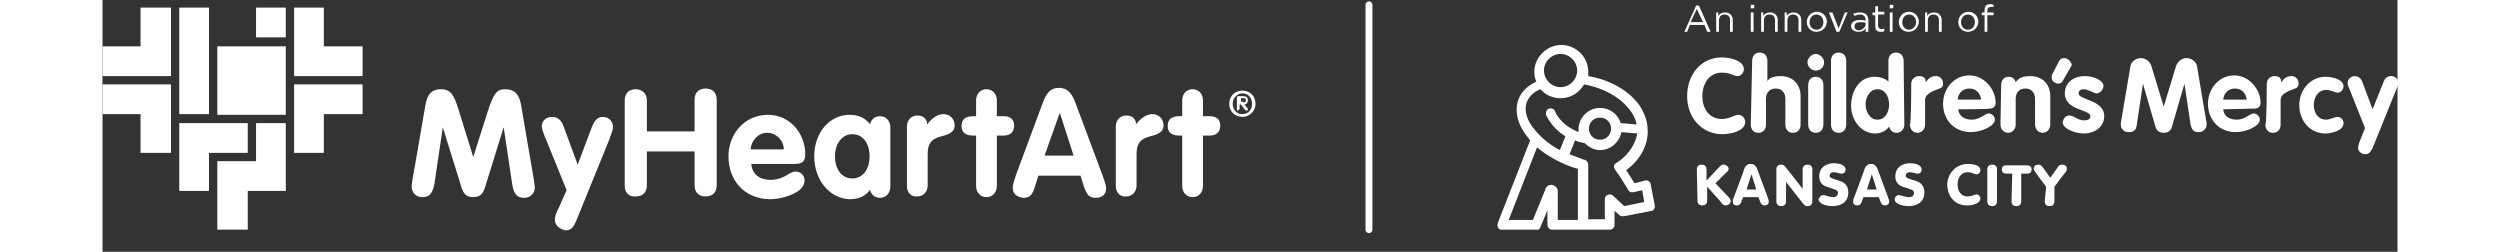 <?xml version="1.0" encoding="utf-8"?>
<!-- Generator: Adobe Illustrator 27.0.1, SVG Export Plug-In . SVG Version: 6.00 Build 0)  -->
<svg version="1.1" id="Layer_1" width="373.056" height="37.57" xmlns="http://www.w3.org/2000/svg" xmlns:xlink="http://www.w3.org/1999/xlink" x="0px" y="0px"
	 viewBox="0 0 331.8 36.4" style="enable-background:new 0 0 331.8 36.4;" xml:space="preserve">
<rect x="0" y="0" width="331.8" height="36.4" fill="#333333" stroke="none"/>
<style type="text/css">
	.st0{fill:#FFFFFF;}
	.st1{enable-background:new    ;}
	.st2{fill:none;stroke:#FFFFFF;stroke-linecap:round;}
</style>
<path class="st0" d="M224.4,29.6l-0.6-3.1c0,0,0,0,0,0l0,0l0,0c0,0,0,0,0,0c0,0,0,0,0,0c0,0,0,0,0,0c-0.1-0.3-0.5-0.5-0.8-0.4
	l-1.5,0.4l-1.2-1.9c2-1.5,3.1-3.5,3.1-5.6c0-1-0.2-1.9-0.7-2.9c-0.4-0.9-1.1-1.7-1.9-2.4c-1.5-1.3-3.6-2.3-6-2.7c0-0.2,0-0.4,0-0.6
	c0-2.2-1.8-3.9-3.9-3.9s-3.9,1.8-3.9,3.9c0,0.5,0.1,1,0.3,1.4c-1.3,0.6-2.2,1.5-2.6,2.6c-0.6,1.7-0.1,3.7,1.4,5.5
	c0.1,0.1,0.2,0.3,0.3,0.4l-4.7,12c0,0,0,0,0,0.1l0,0l0,0c-0.1,0.3,0.1,0.7,0.4,0.8c0,0,0,0,0.1,0l0,0c0,0,0,0,0.1,0c0,0,0,0,0,0
	c0,0,0,0,0,0c0,0,0.1,0,0.1,0h5c0,0,0.1,0,0.1,0l0,0c0.1,0,0.1,0,0.1,0h0c0,0,0,0,0,0c0,0,0,0,0,0c0,0,0,0,0,0
	c0.1-0.1,0.3-0.2,0.3-0.4l1-2.4v1.3c0,0,0,0,0,0v0.8c0,0,0,0,0,0l0,0l0,0c0,0.3,0.2,0.6,0.5,0.7c0.1,0,0.1,0,0.2,0h8.3
	c0.4,0,0.7-0.3,0.7-0.7v-2l0.5,0.4l0,0c0.2,0.2,0.4,0.5,1.1,0.3c0,0,0.1,0,0.1,0l3.6-0.7c0,0,0.1,0,0.1,0
	C224.3,30.4,224.5,30,224.4,29.6L224.4,29.6z M219.4,23.2l-0.6,0.4c-0.1,0.1-0.2,0.1-0.2,0.2c-0.1,0.2-0.1,0.4,0,0.6l0.4,0.6
	c0,0,0,0,0.1,0.1l1.4,2.2l0,0l0.1,0.2c0.1,0.2,0.3,0.3,0.5,0.3c0,0,0.1,0,0.1,0c0,0,0.1,0,0.1,0l1.3-0.3l0.3,1.7l-2.9,0.6l-1.6-1.5
	c-0.3-0.3-0.8-0.2-1,0c-0.1,0.1-0.2,0.3-0.2,0.5v2.9h-2.4v-7.4l0,0v-0.5c0-0.3-0.2-0.6-0.5-0.7c0,0-0.1,0-0.1,0
	c-0.1,0-0.1,0-0.2-0.1c-0.3-0.1-0.9-0.3-1.1-0.4c-0.3-0.1-0.5-0.2-0.8-0.3l0.8-2c0.4,0.2,0.9,0.3,1.4,0.4c0.6,0.6,1.4,1,2.2,1
	c1.5,0,2.8-1.1,3.1-2.6l2.3,0.2C221.6,20.8,220.8,22.1,219.4,23.2L219.4,23.2z M210.4,27.6c0-0.3-0.2-0.6-0.6-0.8
	c-0.4-0.2-1,0-1.2,0.5c0,0,0,0,0,0.1l-1.8,4.4h-3.5l4.1-10.5c1.3,1.1,3,2.1,4.9,2.8c0.2,0.1,0.6,0.2,1,0.3l0,0v7.4h-2.9L210.4,27.6
	L210.4,27.6L210.4,27.6z M214.9,18.6c0-0.9,0.7-1.6,1.6-1.6s1.6,0.7,1.6,1.6s-0.7,1.6-1.6,1.6S214.9,19.5,214.9,18.6z M210.8,7.8
	c1.3,0,2.4,1.1,2.4,2.4s-1.1,2.4-2.4,2.4s-2.4-1.1-2.4-2.4S209.5,7.8,210.8,7.8z M205.9,14.8c0.4-1,1.2-1.6,2-1.9
	c0.7,0.8,1.7,1.3,2.9,1.3c1.5,0,2.7-0.8,3.4-2c2.2,0.4,4.1,1.3,5.5,2.5c1.1,1,1.9,2.1,2.1,3.3l-2.3-0.2c-0.4-1.3-1.6-2.2-3-2.2
	c-1.7,0-3.1,1.4-3.1,3.1c0,0.1,0,0.3,0,0.4c-2.5-1-3.3-2.7-3.4-3c-0.1-0.4-0.6-0.5-0.9-0.4s-0.5,0.6-0.4,0.9c0.1,0.2,0.5,1.1,1.4,2
	c0.4,0.4,0.9,0.8,1.4,1.1l-0.8,2c-1.5-0.8-2.7-1.8-3.6-2.9C205.9,17.4,205.5,16,205.9,14.8L205.9,14.8z"/>
<g>
	<path class="st0" d="M234.1,8.3c1.1,0,3.2,0.4,3.2,1.7c0,0.5-0.4,1-0.9,1c-0.6,0-1-0.5-2.3-0.5c-1.8,0-2.8,1.6-2.8,3.4
		s1,3.3,2.8,3.3c1.2,0,1.8-0.6,2.4-0.6c0.7,0,1,0.7,1,1c0,1.4-2.2,1.8-3.3,1.8c-3,0-5.1-2.4-5.1-5.5S231.1,8.3,234.1,8.3"/>
	<path class="st0" d="M238.5,8.8c0-0.7,0.4-1.2,1.1-1.2s1.1,0.5,1.1,1.2v2.9h0c0.4-0.6,1.3-0.7,1.9-0.7c1.7,0,2.9,1.1,2.9,2.9V18
		c0,0.7-0.4,1.2-1.1,1.2s-1.1-0.5-1.1-1.2v-3.7c0-1-0.6-1.5-1.4-1.5c-0.9,0-1.4,0.6-1.4,1.5V18c0,0.7-0.4,1.2-1.1,1.2
		s-1.1-0.5-1.1-1.2L238.5,8.8L238.5,8.8z"/>
	<path class="st0" d="M246.6,12.3c0-0.7,0.4-1.2,1.1-1.2s1.1,0.5,1.1,1.2V18c0,0.7-0.4,1.2-1.1,1.2s-1.1-0.5-1.1-1.2
		C246.6,18,246.6,12.3,246.6,12.3z M248.9,9c0,0.7-0.5,1.2-1.2,1.2s-1.2-0.6-1.2-1.2c0-0.6,0.6-1.2,1.2-1.2S248.9,8.4,248.9,9"/>
	<path class="st0" d="M249.9,8.8c0-0.7,0.4-1.2,1.1-1.2s1.1,0.5,1.1,1.2V18c0,0.7-0.4,1.2-1.1,1.2s-1.1-0.5-1.1-1.2V8.8z"/>
	<path class="st0" d="M256.6,12.9c-1.1,0-1.7,1.2-1.7,2.2s0.6,2.2,1.7,2.2c1.2,0,1.7-1.2,1.7-2.2S257.8,12.9,256.6,12.9 M260.5,18
		c0,0.7-0.5,1.2-1.1,1.2s-0.9-0.3-1.1-0.9c-0.4,0.6-1.2,1-2,1c-2.1,0-3.5-2-3.5-4s1.1-4.2,3.4-4.2c0.7,0,1.5,0.2,2,0.7V8.8
		c0-0.7,0.4-1.2,1.1-1.2s1.1,0.5,1.1,1.2L260.5,18L260.5,18z"/>
	<path class="st0" d="M261.5,12.1c0-0.7,0.6-1.1,1.1-1.1c0.6,0,1,0.2,1,0.9h0c0.4-0.6,0.8-0.9,1.5-0.9c0.5,0,1,0.4,1,1.1
		c0,0.7-0.6,0.7-1.3,1c-0.6,0.3-1.3,0.6-1.3,1.4V18c0,0.7-0.5,1.2-1.1,1.2s-1.1-0.5-1.1-1.2C261.5,18,261.5,12.1,261.5,12.1z"/>
	<path class="st0" d="M271.6,14.4c-0.1-0.9-0.7-1.6-1.7-1.6s-1.6,0.7-1.7,1.6H271.6z M268.3,15.8c0.1,1.1,1,1.5,2,1.5
		c1.1,0,1.9-0.9,2.4-0.9c0.5,0,0.9,0.5,0.9,0.9c0,0.9-1.9,1.8-3.5,1.8c-2.4,0-4-1.8-4-4.1c0-2.2,1.6-4.1,3.8-4.1s3.8,2.1,3.8,3.9
		c0,0.6-0.3,0.9-0.9,0.9C272.8,15.8,268.3,15.8,268.3,15.8z"/>
	<path class="st0" d="M274.5,12.3c0-0.7,0.4-1.2,1.1-1.2c0.5,0,0.9,0.3,1,0.8c0.4-0.6,1-0.9,2.1-0.9c1.7,0,2.9,1.1,2.9,2.9V18
		c0,0.7-0.5,1.2-1.1,1.2s-1.1-0.5-1.1-1.2v-3.7c0-1-0.6-1.5-1.4-1.5c-0.9,0-1.4,0.6-1.4,1.5V18c0,0.7-0.5,1.2-1.1,1.2
		s-1.1-0.5-1.1-1.2L274.5,12.3L274.5,12.3z"/>
	<path class="st0" d="M288.3,13.5c-0.4,0-1.2-0.6-1.9-0.6c-0.4,0-0.7,0.2-0.7,0.6c0,1,3.7,0.9,3.7,3.3c0,1.4-1.2,2.5-3,2.5
		c-1.2,0-3-0.7-3-1.6c0-0.3,0.3-1,0.9-1c0.8,0,1.2,0.7,2.2,0.7c0.6,0,0.9-0.2,0.9-0.6c0-1-3.7-0.8-3.7-3.3c0-1.5,1.2-2.5,2.9-2.5
		c1,0,2.7,0.5,2.7,1.5C289.2,13,288.8,13.5,288.3,13.5"/>
	<path class="st0" d="M293.2,9.5c0.1-0.5,0.7-1.1,1.5-1.1c0.7,0,1.3,0.5,1.5,1.1l1.8,5.9h0l1.8-5.9c0.2-0.5,0.7-1.1,1.5-1.1
		c0.8,0,1.4,0.6,1.5,1.1l1.4,8.3c0,0.1,0,0.2,0,0.2c0,0.6-0.5,1.1-1.1,1.1c-0.8,0-1-0.3-1.2-1l-0.9-6h0l-1.8,6.2
		c-0.1,0.4-0.4,0.9-1.2,0.9s-1.1-0.5-1.2-0.9l-1.8-6.2h0l-0.9,6c-0.1,0.7-0.4,1-1.2,1c-0.6,0-1.1-0.4-1.1-1.1c0-0.1,0-0.2,0-0.2
		L293.2,9.5L293.2,9.5z"/>
	<path class="st0" d="M310,14.4c-0.1-0.9-0.7-1.6-1.7-1.6s-1.6,0.7-1.7,1.6H310z M306.6,15.8c0.1,1.1,1,1.5,2,1.5
		c1.1,0,1.9-0.9,2.4-0.9c0.5,0,0.9,0.5,0.9,0.9c0,0.9-1.9,1.8-3.5,1.8c-2.4,0-4-1.8-4-4.1c0-2.2,1.6-4.1,3.8-4.1s3.8,2.1,3.8,3.9
		c0,0.6-0.3,0.9-0.9,0.9L306.6,15.8L306.6,15.8z"/>
	<path class="st0" d="M312.9,12.1c0-0.7,0.6-1.1,1.1-1.1c0.6,0,1,0.2,1,0.9h0c0.4-0.6,0.8-0.9,1.5-0.9c0.5,0,1,0.4,1,1.1
		c0,0.7-0.6,0.7-1.3,1c-0.6,0.3-1.3,0.6-1.3,1.4V18c0,0.7-0.4,1.2-1.1,1.2s-1.1-0.5-1.1-1.2C312.9,18,312.9,12.1,312.9,12.1z"/>
	<path class="st0" d="M323.2,13.4c-0.5,0-1-0.4-1.7-0.4c-1.2,0-1.8,1.1-1.8,2.2s0.6,2.1,1.8,2.1c0.5,0,1.3-0.4,1.6-0.4
		c0.5,0,0.9,0.4,0.9,0.9c0,1.1-1.8,1.5-2.6,1.5c-2.3,0-3.8-1.9-3.8-4.1s1.6-4.1,3.8-4.1c0.8,0,2.6,0.3,2.6,1.4
		C324,12.8,323.7,13.4,323.2,13.4"/>
	<path class="st0" d="M324.7,12.5c-0.1-0.2-0.1-0.3-0.1-0.6c0-0.5,0.6-0.9,1-0.9c0.5,0,0.9,0.3,1.1,0.8l1.5,4l1.6-4
		c0.2-0.5,0.5-0.8,1.1-0.8c0.5,0,1,0.4,1,0.9c0,0.2,0,0.4-0.1,0.6l-3.6,8.9c-0.2,0.4-0.5,0.9-1,0.9c-0.7,0-1.1-0.5-1.1-0.9
		c0-0.2,0.1-0.4,0.1-0.6l0.9-2.3L324.7,12.5L324.7,12.5z"/>
	<path class="st0" d="M283.6,8.4c-0.2,0-0.6,0.1-0.7,0.4l-1,1.9c-0.1,0.2-0.1,0.3-0.1,0.5c0,0.5,0.4,0.8,0.9,0.9
		c0.2,0,0.6-0.1,0.7-0.4l1.1-1.9c0.1-0.2,0.2-0.3,0.2-0.5C284.5,8.8,284.1,8.4,283.6,8.4"/>
</g>
<g>
	<path class="st0" d="M230.5,24.5c0-0.5,0.3-0.7,0.7-0.7s0.7,0.2,0.7,0.7v1.6l1.9-2c0.3-0.3,0.4-0.3,0.6-0.3c0.3,0,0.7,0.3,0.7,0.6
		c0,0.2-0.1,0.4-0.3,0.5l-1.6,1.6l1.8,1.9c0.2,0.2,0.4,0.4,0.4,0.6c0,0.4-0.3,0.7-0.7,0.7s-0.6-0.3-0.8-0.6l-1.9-2.1v2
		c0,0.5-0.3,0.7-0.7,0.7s-0.7-0.2-0.7-0.7L230.5,24.5L230.5,24.5z"/>
	<path class="st0" d="M237.2,24.9c0.2-0.7,0.4-1.2,1.1-1.2s0.9,0.6,1.1,1.2l1.3,3.5c0.2,0.5,0.2,0.6,0.2,0.8c0,0.3-0.3,0.5-0.6,0.5
		c-0.4,0-0.6-0.3-0.7-0.7l-0.2-0.5h-2.2l-0.2,0.5c-0.1,0.4-0.3,0.7-0.7,0.7c-0.4,0-0.6-0.2-0.6-0.5c0-0.2,0-0.4,0.2-0.8L237.2,24.9
		L237.2,24.9z M238.4,25.2L238.4,25.2l-0.7,2.2h1.4L238.4,25.2z"/>
	<path class="st0" d="M242,24.5c0-0.5,0.3-0.7,0.7-0.7c0.4,0,0.5,0.2,0.9,0.7l2.2,2.8h0v-2.8c0-0.5,0.3-0.7,0.7-0.7s0.7,0.2,0.7,0.7
		v4.6c0,0.5-0.3,0.7-0.7,0.7c-0.4,0-0.5-0.2-0.9-0.7l-2.2-2.8h0v2.8c0,0.5-0.3,0.7-0.7,0.7s-0.7-0.2-0.7-0.7V24.5z"/>
	<path class="st0" d="M248.8,28.2c0.3,0,0.8,0.3,1.4,0.3c0.5,0,0.7-0.3,0.7-0.6c0-0.5-0.5-0.5-1.3-0.8c-0.7-0.2-1.4-0.5-1.4-1.6
		c0-1.3,1-1.9,2.1-1.9s1.7,0.4,1.7,0.9c0,0.4-0.2,0.6-0.6,0.6c-0.4,0-0.6-0.2-1.1-0.2c-0.4,0-0.6,0.2-0.6,0.5c0,0.3,0.3,0.4,1.3,0.7
		c0.7,0.2,1.4,0.6,1.4,1.7c0,1.4-1,2-2.3,2c-0.8,0-2-0.3-2-1C248.2,28.6,248.4,28.2,248.8,28.2L248.8,28.2z"/>
	<path class="st0" d="M254.6,24.9c0.2-0.7,0.4-1.2,1.1-1.2c0.7,0,0.9,0.6,1.1,1.2l1.3,3.5c0.2,0.5,0.2,0.6,0.2,0.8
		c0,0.3-0.3,0.5-0.6,0.5c-0.4,0-0.6-0.3-0.7-0.7l-0.2-0.5h-2.2l-0.2,0.5c-0.1,0.4-0.3,0.7-0.7,0.7c-0.4,0-0.6-0.2-0.6-0.5
		c0-0.2,0-0.4,0.2-0.8L254.6,24.9L254.6,24.9z M255.8,25.2L255.8,25.2l-0.7,2.2h1.4L255.8,25.2L255.8,25.2z"/>
	<path class="st0" d="M259.7,28.2c0.3,0,0.8,0.3,1.5,0.3c0.5,0,0.7-0.3,0.7-0.6c0-0.5-0.5-0.5-1.3-0.8c-0.7-0.2-1.4-0.5-1.4-1.6
		c0-1.3,1-1.9,2.1-1.9s1.7,0.4,1.7,0.9c0,0.4-0.2,0.6-0.6,0.6c-0.4,0-0.6-0.2-1.1-0.2c-0.4,0-0.6,0.2-0.6,0.5c0,0.3,0.3,0.4,1.3,0.7
		c0.7,0.2,1.4,0.6,1.4,1.7c0,1.4-1,2-2.3,2c-0.8,0-2-0.3-2-1C259.1,28.6,259.3,28.2,259.7,28.2L259.7,28.2z"/>
	<path class="st0" d="M269.7,23.7c0.8,0,1.8,0.2,1.8,0.9c0,0.3-0.2,0.6-0.6,0.6c-0.3,0-0.6-0.3-1.2-0.3c-1.1,0-1.5,0.9-1.5,1.8
		s0.5,1.7,1.4,1.7c0.8,0,1-0.3,1.3-0.3c0.5,0,0.6,0.5,0.6,0.6c0,0.7-1.1,1-1.9,1c-1.9,0-2.9-1.4-2.9-3.1
		C266.8,25,268,23.7,269.7,23.7L269.7,23.7z"/>
	<path class="st0" d="M273.9,29.1c0,0.5-0.3,0.7-0.7,0.7s-0.7-0.2-0.7-0.7v-4.6c0-0.5,0.3-0.7,0.7-0.7s0.7,0.2,0.7,0.7V29.1z"/>
	<path class="st0" d="M276.1,25.1h-0.8c-0.5,0-0.7-0.2-0.7-0.6s0.2-0.6,0.7-0.6h2.9c0.5,0,0.7,0.2,0.7,0.6s-0.2,0.6-0.7,0.6h-0.8v4
		c0,0.5-0.3,0.7-0.7,0.7s-0.7-0.2-0.7-0.7L276.1,25.1L276.1,25.1z"/>
	<path class="st0" d="M281,27l-1.2-1.6c-0.4-0.6-0.6-0.8-0.6-1c0-0.4,0.3-0.6,0.7-0.6c0.4,0,0.5,0.3,0.7,0.5l1,1.4l1-1.4
		c0.1-0.2,0.3-0.5,0.7-0.5c0.4,0,0.7,0.2,0.7,0.6c0,0.3-0.1,0.4-0.6,1l-1.2,1.6v2.1c0,0.5-0.3,0.7-0.7,0.7s-0.7-0.2-0.7-0.7L281,27
		L281,27z"/>
</g>
<g class="st1">
	<path class="st0" d="M230.4,0.8h0.4l1.7,3.8h-0.5l-0.4-1h-2.1l-0.4,1h-0.4L230.4,0.8z M231.4,3.2l-0.9-1.9l-0.9,1.9H231.4z"/>
	<path class="st0" d="M233.2,1.8h0.4v0.5c0.2-0.3,0.5-0.5,1-0.5c0.7,0,1.1,0.5,1.1,1.1v1.7h-0.4V2.9c0-0.5-0.3-0.8-0.8-0.8
		c-0.5,0-0.8,0.3-0.8,0.9v1.6h-0.4V1.8z"/>
	<path class="st0" d="M238.3,0.7h0.5v0.5h-0.5V0.7z M238.3,1.8h0.4v2.8h-0.4V1.8z"/>
	<path class="st0" d="M239.7,1.8h0.4v0.5c0.2-0.3,0.5-0.5,1-0.5c0.7,0,1.1,0.5,1.1,1.1v1.7h-0.4V2.9c0-0.5-0.3-0.8-0.8-0.8
		c-0.5,0-0.8,0.3-0.8,0.9v1.6h-0.4V1.8z"/>
	<path class="st0" d="M243.1,1.8h0.4v0.5c0.2-0.3,0.5-0.5,1-0.5c0.7,0,1.1,0.5,1.1,1.1v1.7h-0.4V2.9c0-0.5-0.3-0.8-0.8-0.8
		c-0.5,0-0.8,0.3-0.8,0.9v1.6h-0.4V1.8z"/>
</g>
<g class="st1">
	<path class="st0" d="M246.4,3.2L246.4,3.2c0-0.8,0.6-1.5,1.5-1.5c0.8,0,1.4,0.7,1.4,1.4v0c0,0.8-0.6,1.5-1.5,1.5
		C247,4.6,246.4,4,246.4,3.2z M248.8,3.2L248.8,3.2c0-0.6-0.4-1.1-1-1.1c-0.6,0-1,0.5-1,1.1v0c0,0.6,0.4,1.1,1,1.1
		C248.4,4.3,248.8,3.8,248.8,3.2z"/>
</g>
<g class="st1">
	<path class="st0" d="M249.6,1.8h0.5l0.9,2.3l0.9-2.3h0.4l-1.2,2.8h-0.4L249.6,1.8z"/>
</g>
<g class="st1">
	<path class="st0" d="M252.8,3.8L252.8,3.8c0-0.6,0.5-0.9,1.2-0.9c0.4,0,0.6,0,0.9,0.1V2.9c0-0.5-0.3-0.8-0.8-0.8
		c-0.3,0-0.6,0.1-0.8,0.2L253.1,2c0.3-0.1,0.6-0.2,1-0.2c0.4,0,0.7,0.1,0.9,0.3c0.2,0.2,0.3,0.5,0.3,0.8v1.7h-0.4V4.1
		c-0.2,0.3-0.5,0.5-1,0.5C253.3,4.6,252.8,4.3,252.8,3.8z M254.9,3.5V3.3c-0.2-0.1-0.5-0.1-0.8-0.1c-0.5,0-0.8,0.2-0.8,0.6v0
		c0,0.4,0.3,0.6,0.7,0.6C254.4,4.3,254.9,4,254.9,3.5z"/>
</g>
<g class="st1">
	<path class="st0" d="M256.3,3.8V2.2h-0.4V1.8h0.4V0.9h0.4v0.8h0.9v0.4h-0.9v1.6c0,0.3,0.2,0.5,0.5,0.5c0.1,0,0.3,0,0.4-0.1v0.4
		c-0.1,0.1-0.3,0.1-0.5,0.1C256.6,4.6,256.3,4.4,256.3,3.8z"/>
	<path class="st0" d="M258.4,0.7h0.5v0.5h-0.5V0.7z M258.4,1.8h0.4v2.8h-0.4V1.8z"/>
	<path class="st0" d="M259.7,3.2L259.7,3.2c0-0.8,0.6-1.5,1.5-1.5c0.8,0,1.4,0.7,1.4,1.4v0c0,0.8-0.6,1.5-1.5,1.5
		C260.3,4.6,259.7,4,259.7,3.2z M262.2,3.2L262.2,3.2c0-0.6-0.4-1.1-1-1.1c-0.6,0-1,0.5-1,1.1v0c0,0.6,0.4,1.1,1,1.1
		C261.7,4.3,262.2,3.8,262.2,3.2z"/>
	<path class="st0" d="M263.4,1.8h0.4v0.5c0.2-0.3,0.5-0.5,1-0.5c0.7,0,1.1,0.5,1.1,1.1v1.7h-0.4V2.9c0-0.5-0.3-0.8-0.8-0.8
		c-0.5,0-0.8,0.3-0.8,0.9v1.6h-0.4V1.8z"/>
	<path class="st0" d="M268.3,3.2L268.3,3.2c0-0.8,0.6-1.5,1.5-1.5c0.8,0,1.4,0.7,1.4,1.4v0c0,0.8-0.6,1.5-1.5,1.5
		C268.9,4.6,268.3,4,268.3,3.2z M270.7,3.2L270.7,3.2c0-0.6-0.4-1.1-1-1.1c-0.6,0-1,0.5-1,1.1v0c0,0.6,0.4,1.1,1,1.1
		C270.3,4.3,270.7,3.8,270.7,3.2z"/>
	<path class="st0" d="M272.1,2.2h-0.4V1.8h0.4V1.5c0-0.3,0.1-0.6,0.2-0.7c0.1-0.1,0.3-0.2,0.6-0.2c0.2,0,0.3,0,0.5,0.1V1
		C273.3,1,273.1,1,273,1c-0.3,0-0.5,0.2-0.5,0.6v0.2h0.9v0.4h-0.9v2.4h-0.4V2.2z"/>
</g>
<line class="st2" x1="183.1" y1="0.7" x2="183.1" y2="33.2"/>
<g>
	<polygon class="st0" points="9.5,12.2 5.5,12.2 0,12.2 0,16.5 5.5,16.5 5.5,22.1 9.9,22.1 9.9,12.2 	"/>
	<polygon class="st0" points="9.5,11 5.5,11 0,11 0,6.7 5.5,6.7 5.5,1.1 9.9,1.1 9.9,11 	"/>
	<rect x="11.1" y="1.1" class="st0" width="4.3" height="15.4"/>
	<polygon class="st0" points="11.5,17.8 15.4,17.8 21,17.8 21,22.1 15.4,22.1 15.4,27.6 11.1,27.6 11.1,17.8 	"/>
	<polygon class="st0" points="22.2,17.8 22.2,23.3 22.2,23.3 21,23.3 17,23.3 16.6,23.3 16.6,33.2 21,33.2 21,27.6 22.2,27.6 
		22.2,27.6 26.5,27.6 26.5,17.8 	"/>
	<polygon class="st0" points="28.1,12.2 32,12.2 37.6,12.2 37.6,16.5 32,16.5 32,22.1 27.7,22.1 27.7,12.2 	"/>
	<polygon class="st0" points="27.7,10.6 27.7,6.7 27.7,1.1 32,1.1 32,6.7 37.6,6.7 37.6,11 27.7,11 	"/>
	<rect x="16.6" y="6.7" class="st0" width="9.9" height="9.9"/>
	<rect x="22.2" y="1.1" class="st0" width="4.3" height="4.3"/>
</g>
<g class="st1">
	<path class="st0" d="M44.7,27c0-0.3,0.1-1.1,0.5-3.2l1.5-8.7c0.3-1.6,1-2.2,2.2-2.2c1.5,0,1.9,0.9,2.5,2.7l2.2,7.1h0l2.1-6.6
		c0.8-2.4,1.2-3.2,2.5-3.2c1.3,0,2,0.6,2.3,2.2l1.8,10.5c0.1,0.8,0.2,1.3,0.2,1.5c0,0.8-0.6,1.5-1.5,1.5c-1.2,0-1.6-0.7-1.8-2.2
		L58,18.4h0l-2.7,8.7c-0.3,1-0.8,1.4-1.7,1.4c-1,0-1.4-0.5-1.7-1.4l-2.7-8.7h0L48,26.5c-0.3,1.7-0.9,2-1.8,2
		C45.3,28.5,44.7,27.8,44.7,27z"/>
</g>
<g class="st1">
	<path class="st0" d="M65.4,31.8c0-0.5,0.2-1.1,0.5-1.6l1.2-2.7l-3-7.4c-0.2-0.4-0.6-1.5-0.6-1.8c0-0.8,0.6-1.4,1.5-1.4
		c0.5,0,1.2,0.2,1.6,1.2l2.1,5.7h0l2-5.3c0.4-1.1,0.9-1.6,1.6-1.6c0.9,0,1.5,0.6,1.5,1.5c0,0.3-0.2,0.9-0.5,1.7l-4.8,11.8
		c-0.5,1.2-0.9,1.4-1.6,1.4C66,33.1,65.4,32.5,65.4,31.8z"/>
</g>
<g class="st1">
	<path class="st0" d="M75.5,26.9V14.5c0-1,0.6-1.6,1.6-1.6c0.9,0,1.6,0.6,1.6,1.6V19h6.9v-4.6c0-1,0.6-1.6,1.6-1.6s1.6,0.6,1.6,1.6
		v12.4c0,1-0.6,1.6-1.6,1.6s-1.6-0.6-1.6-1.6v-4.9h-6.9v4.9c0,1-0.6,1.6-1.6,1.6C76.2,28.5,75.5,27.9,75.5,26.9z"/>
</g>
<g class="st1">
	<path class="st0" d="M90.5,22.6c0-3.2,2.3-6,5.7-6c3.2,0,5.4,2.7,5.4,5.7c0,1-0.4,1.4-1.5,1.4h-6.3c0.1,1.4,1.1,2.3,2.8,2.3
		c0.9,0,1.8-0.3,2.7-0.9c0.4-0.2,0.6-0.3,0.9-0.3c0.8,0,1.3,0.6,1.3,1.3c0,0.5-0.3,1.1-0.9,1.5c-1,0.7-2.6,1.2-4.2,1.2
		C92.7,28.7,90.5,26,90.5,22.6z M98.5,21.6c0-1.3-1.1-2.4-2.4-2.4c-1.3,0-2.3,1.1-2.4,2.4H98.5z"/>
</g>
<g class="st1">
	<path class="st0" d="M102.9,22.6c0-3.4,2.2-6,5.1-6c1.3,0,2.2,0.4,3,1.4h0l0-0.2c0.2-0.5,0.6-1,1.4-1c0.9,0,1.5,0.7,1.5,1.6v8.6
		c0,0.9-0.6,1.6-1.5,1.6c-0.8,0-1.2-0.5-1.4-1l0-0.2h0c-0.7,1-1.7,1.4-3,1.4C105.1,28.7,102.9,26,102.9,22.6z M110.9,22.6
		c0-1.8-0.9-3.2-2.5-3.2c-1.5,0-2.5,1.4-2.5,3.2c0,1.9,1,3.2,2.5,3.2C109.9,25.8,110.9,24.5,110.9,22.6z"/>
</g>
<g class="st1">
	<path class="st0" d="M116.3,26.9v-8.6c0-0.9,0.6-1.6,1.5-1.6c0.9,0,1.3,0.5,1.4,1l0,0.3h0c0.7-0.9,1.5-1.5,2.4-1.5
		c0.9,0,1.6,0.7,1.6,1.6c0,0.6-0.2,1.2-1.9,1.6c-1.6,0.4-2,1.2-2,2.6v4.5c0,0.9-0.6,1.6-1.5,1.6C116.9,28.5,116.3,27.8,116.3,26.9z"
		/>
</g>
<g class="st1">
	<path class="st0" d="M126.3,26.9v-7.3h-0.4c-1.2,0-1.7-0.5-1.7-1.4c0-0.9,0.5-1.4,1.7-1.4h0.4v-2.3c0-0.9,0.6-1.6,1.5-1.6
		c0.9,0,1.5,0.7,1.5,1.6v2.3h1c0.9,0,1.5,0.4,1.5,1.4c0,0.9-0.6,1.4-1.5,1.4h-1v7.3c0,0.9-0.6,1.6-1.5,1.6
		C126.9,28.5,126.3,27.8,126.3,26.9z"/>
</g>
<g class="st1">
	<path class="st0" d="M131.6,27.2c0-0.6,0.3-1.4,0.5-2l3.9-10.5c0.5-1.3,1.1-2,2.3-2c1.1,0,1.8,0.7,2.3,2l4,10.7
		c0.2,0.6,0.5,1.3,0.5,1.9c0,0.8-0.6,1.3-1.5,1.3c-1,0-1.3-0.5-1.7-1.6l-0.5-1.6h-6.1l-0.5,1.6c-0.4,1.3-0.8,1.6-1.7,1.6
		C132.2,28.5,131.6,28,131.6,27.2z M140.4,22.5l-2-6.2h0l-2.2,6.2H140.4z"/>
</g>
<g class="st1">
	<path class="st0" d="M146.5,26.9v-8.6c0-0.9,0.6-1.6,1.5-1.6c0.9,0,1.3,0.5,1.4,1l0,0.3h0c0.7-0.9,1.5-1.5,2.4-1.5
		c0.9,0,1.6,0.7,1.6,1.6c0,0.6-0.2,1.2-1.9,1.6c-1.6,0.4-2,1.2-2,2.6v4.5c0,0.9-0.6,1.6-1.5,1.6C147.1,28.5,146.5,27.8,146.5,26.9z"
		/>
</g>
<g class="st1">
	<path class="st0" d="M156.1,26.9v-7.3h-0.4c-1.2,0-1.7-0.5-1.7-1.4c0-0.9,0.5-1.4,1.7-1.4h0.4v-2.3c0-0.9,0.6-1.6,1.5-1.6
		c0.9,0,1.5,0.7,1.5,1.6v2.3h1c0.9,0,1.5,0.4,1.5,1.4c0,0.9-0.6,1.4-1.5,1.4h-1v7.3c0,0.9-0.6,1.6-1.5,1.6
		C156.7,28.5,156.1,27.8,156.1,26.9z"/>
</g>
<g class="st1">
	<path class="st0" d="M162.9,15c0-1.2,0.9-1.9,1.9-1.9c1.1,0,1.9,0.8,1.9,1.9c0,1.1-0.9,1.9-1.9,1.9C163.7,16.9,162.9,16.1,162.9,15
		z M166.2,15c0-0.9-0.6-1.5-1.4-1.5c-0.7,0-1.4,0.6-1.4,1.5c0,0.9,0.6,1.5,1.4,1.5C165.6,16.5,166.2,15.9,166.2,15z M164,15.8v-1.7
		c0-0.1,0.1-0.2,0.2-0.2h0.7c0.5,0,0.7,0.2,0.7,0.6c0,0.3-0.2,0.6-0.5,0.6l0.4,0.5c0.1,0.1,0.1,0.1,0.1,0.2c0,0.1-0.1,0.2-0.2,0.2
		c-0.1,0-0.2-0.1-0.3-0.2l-0.5-0.7h-0.2v0.6c0,0.1-0.1,0.2-0.2,0.2C164.1,16.1,164,16,164,15.8z M164.9,14.8c0.2,0,0.4,0,0.4-0.3
		c0-0.2-0.1-0.3-0.3-0.3h-0.4v0.5H164.9z"/>
</g>
</svg>
